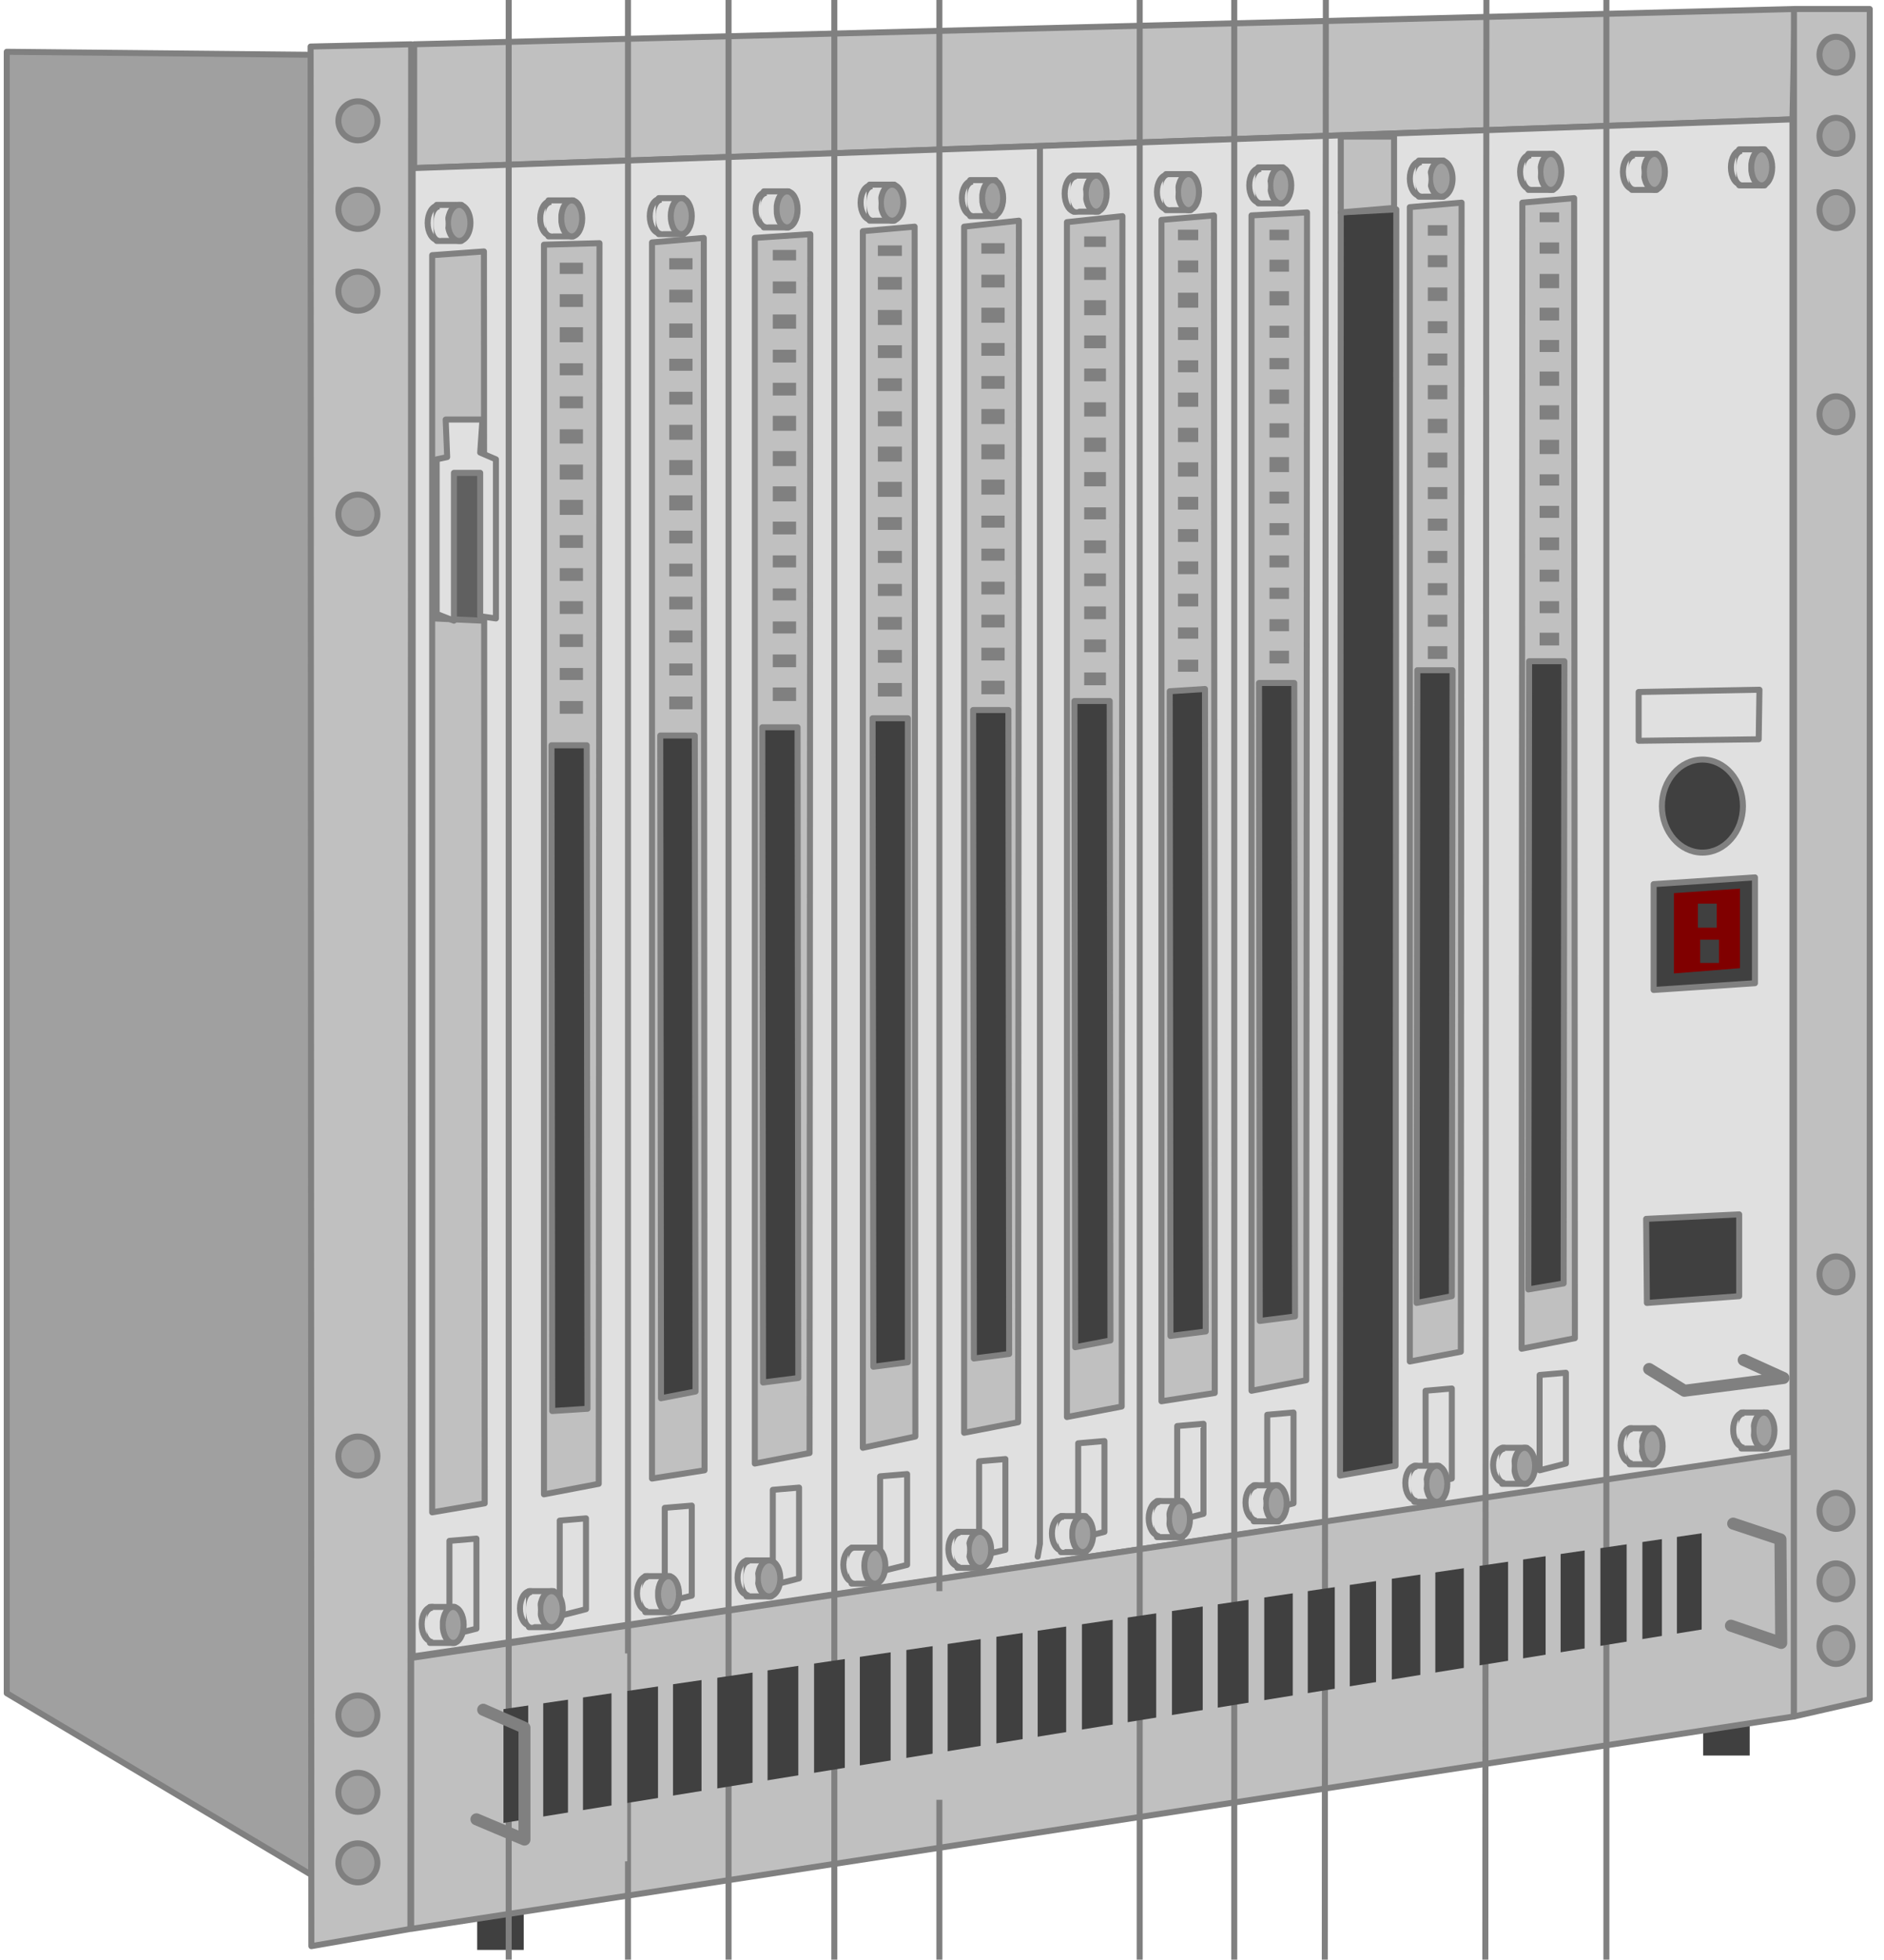 <svg xmlns="http://www.w3.org/2000/svg" width="418.5" height="435.167" fill-rule="evenodd" stroke-linecap="round" preserveAspectRatio="none" viewBox="0 0 2511 2611"><style>.brush1{fill:#404040}.pen1{stroke:none}.brush2{fill:#a0a0a0}.pen2{stroke:gray;stroke-width:8;stroke-linejoin:round}.brush3{fill:silver}.brush4{fill:#e0e0e0}.pen3{stroke:gray;stroke-width:16;stroke-linejoin:round}.brush7{fill:gray}</style><path d="M636 2494h62v104h-62zm1634-259h62v104h-62z" class="pen1 brush1"/><path d="m9 69 406 4v2425L9 2256z" class="pen2 brush2"/><path d="M552 59v165l1837-65 3-147z" class="pen2 brush3"/><path d="m550 2207 1839-271V159L550 224z" class="pen2 brush4"/><path d="m645 335-69 5v1675l70-12zm154-11-74 2v1665l73-14zm139-7-69 6v1647l70-11zm142-5-74 5v1633l73-14zm139-10-69 6v1621l70-15zm139-8-73 8v1607l72-14zm138-6-74 8v1592l73-14zm122-1-70 6v1574l71-11zm124-4-74 4v1566l73-14zm206-13-69 6v1538l68-13zm150-6-69 6-1 1527 71-14zM548 59l-134 3 1 2531 132-23zm0 2511 1843-283v-353L548 2209z" class="pen2 brush3"/><path fill="none" d="M678-1731v5862m159-5866v5838m134-5811v5766m141-5764v5733m140-5718v5679m134-3792v1861l-3 17m136-3744v5598m126-5598v5571m123-5556-3 5511" class="pen2"/><path d="m1787 283 74-4-1 1674-74 13z" class="pen2 brush1"/><path fill="none" d="m1982-1629-3 5424m162-5423v5388" class="pen2"/><path d="m2318 1618-124 6 1 112 123-9z" class="pen2 brush1"/><ellipse cx="2269" cy="1074" class="pen2 brush1" rx="54" ry="62"/><path d="M2492 12h-101v2275l101-23z" class="pen2 brush3"/><path fill="none" d="m2198 1824 47 29 132-17-53-24" class="pen3"/><path fill="none" d="m2184 922 161-3-1 66-160 2v-65" class="pen2"/><path d="M782 993h-47l1 887 47-3zm144-13h-46l1 883 46-9zm137-11h-47l1 873 47-6zm147-12h-47l1 864 46-6zm134-11h-47l1 864 47-6zm135-12h-47l1 861 47-9zm127-16-47 3 1 859 47-6zm119-8h-47l1 850 47-6zm211-17h-47l-1 843 47-9zm149-12h-47l-1 837 47-8z" class="pen2 brush1"/><path fill="none" d="m2310 2030 63 21 1 138-67-23" class="pen3"/><circle cx="477" cy="1940" r="26" class="pen2 brush2"/><circle cx="477" cy="2285" r="26" class="pen2 brush2"/><circle cx="477" cy="2388" r="26" class="pen2 brush2"/><circle cx="477" cy="2482" r="26" class="pen2 brush2"/><circle cx="477" cy="685" r="26" class="pen2 brush2"/><circle cx="477" cy="388" r="26" class="pen2 brush2"/><circle cx="477" cy="279" r="26" class="pen2 brush2"/><circle cx="477" cy="161" r="26" class="pen2 brush2"/><ellipse cx="2447" cy="1698" class="pen2 brush2" rx="22" ry="24"/><ellipse cx="2447" cy="2013" class="pen2 brush2" rx="22" ry="24"/><ellipse cx="2447" cy="2107" class="pen2 brush2" rx="22" ry="24"/><ellipse cx="2447" cy="2193" class="pen2 brush2" rx="22" ry="24"/><ellipse cx="2447" cy="552" class="pen2 brush2" rx="22" ry="24"/><ellipse cx="2447" cy="280" class="pen2 brush2" rx="22" ry="24"/><ellipse cx="2447" cy="181" class="pen2 brush2" rx="22" ry="24"/><ellipse cx="2447" cy="73" class="pen2 brush2" rx="22" ry="24"/><path d="M643 630h-64v194l64 3z" class="pen2" style="fill:#606060"/><path d="m594 559 2 50-14 3v206l23 9V630h35v191l21 3V612l-21-9 3-44z" class="pen2 brush4"/><path d="M746 350h31v601h-31z" class="pen1 brush7"/><path d="M737 365h48v27h-48zm-3 44h48v27h-48zm3 47h48v28h-48zm0 44h48v28h-48zm0 44h48v28h-48zm-3 47h48v28h-48zm3 48h48v27h-48zm0 47h48v27h-48zm0 44h48v27h-48zm0 44h48v27h-48zm-3 44h48v27h-48zm0 44h48v28h-48zm0 44h48v28h-48z" class="pen1 brush3"/><path d="M892 344h31v601h-31z" class="pen1 brush7"/><path d="M883 359h48v27h-48zm-2 44h47v28h-47zm2 47h48v28h-48zm0 44h48v28h-48zm0 45h48v27h-48zm-2 47h47v27h-47zm2 47h48v27h-48zm0 47h48v27h-48zm0 44h48v27h-48zm0 44h48v27h-48zm-2 44h47v28h-47zm0 44h47v28h-47zm0 44h47v28h-47z" class="pen1 brush3"/><path d="M1030 333h31v601h-31z" class="pen1 brush7"/><path d="M1021 347h48v28h-48zm-3 44h48v28h-48zm3 47h48v28h-48zm0 45h48v27h-48zm0 44h48v27h-48zm-3 47h48v27h-48zm3 47h48v27h-48zm0 47h48v27h-48zm0 44h48v28h-48zm0 44h48v28h-48zm-3 44h48v28h-48zm0 44h48v28h-48zm0 45h48v27h-48z" class="pen1 brush3"/><path d="M1170 327h32v601h-32z" class="pen1 brush7"/><path d="M1162 341h47v28h-47zm-3 45h48v27h-48zm3 47h47v27h-47zm0 44h47v27h-47zm0 44h47v27h-47zm-3 47h48v27h-48zm3 47h47v27h-47zm0 47h47v27h-47zm0 44h47v28h-47zm0 44h47v28h-47zm-3 44h48v28h-48zm0 45h48v27h-48zm0 44h48v27h-48z" class="pen1 brush3"/><path d="M1308 324h31v601h-31z" class="pen1 brush7"/><path d="M1299 338h48v28h-48zm-3 45h48v27h-48zm3 47h48v27h-48zm0 44h48v27h-48zm0 44h48v27h-48zm-3 47h48v27h-48zm3 47h48v27h-48zm0 47h48v28h-48zm0 44h48v28h-48zm0 44h48v28h-48zm-3 45h48v27h-48zm0 44h48v27h-48zm0 44h48v27h-48z" class="pen1 brush3"/><path d="M1445 315h29v598h-29z" class="pen1 brush7"/><path d="M1436 329h45v27h-45zm-2 44h45v27h-45zm2 47h45v27h-45zm0 44h45v27h-45zm0 44h45v28h-45zm-2 47h45v28h-45zm2 47h45v27h-45zm0 46h45v28h-45zm0 44h45v28h-45zm0 45h45v27h-45zm-2 44h45v27h-45zm0 44h45v27h-45zm0 44h45v27h-45z" class="pen1 brush3"/><path d="M1570 306h27v589h-27z" class="pen1 brush7"/><path d="M1562 320h42v27h-42zm-2 43h42v27h-42zm2 47h42v26h-42zm0 43h42v27h-42zm0 43h42v27h-42zm-2 46h42v28h-42zm2 47h42v27h-42zm0 46h42v27h-42zm0 44h42v26h-42zm0 43h42v26h-42zm-2 43h42v26h-42zm0 43h42v28h-42zm0 43h42v28h-42z" class="pen1 brush3"/><path d="M1692 306h26v578h-26z" class="pen1 brush7"/><path d="M1685 320h39v26h-39zm-2 42h39v26h-39zm2 45h39v27h-39zm0 43h39v27h-39zm0 42h39v27h-39zm-2 46h39v26h-39zm2 45h39v26h-39zm0 46h39v26h-39zm0 42h39v26h-39zm0 42h39v27h-39zm-2 43h39v27h-39zm0 42h39v27h-39zm0 43h39v26h-39z" class="pen1 brush3"/><path d="M1903 300h26v578h-26z" class="pen1 brush7"/><path d="M1896 314h39v26h-39zm-2 42h39v27h-39zm2 45h39v27h-39zm0 43h39v27h-39zm0 43h39v26h-39zm-2 45h39v26h-39zm2 45h39v26h-39zm0 46h39v26h-39zm0 42h39v26h-39zm0 42h39v27h-39zm-2 43h39v27h-39zm0 43h39v26h-39zm0 42h39v26h-39z" class="pen1 brush3"/><path d="M2052 283h26v577h-26z" class="pen1 brush7"/><path d="M2045 296h39v27h-39zm-2 42h39v27h-39zm2 46h39v26h-39zm0 43h39v26h-39zm0 42h39v26h-39zm-2 45h39v26h-39zm2 45h39v27h-39zm0 46h39v27h-39zm0 42h39v27h-39zm0 43h39v26h-39zm-2 43h39v26h-39zm0 42h39v26h-39zm0 42h39v26h-39z" class="pen1 brush3"/><path d="m2339 1169-135 9v141l135-9z" class="pen2 brush1"/><path d="m2319 1184-88 6v107l88-7z" class="pen1" style="fill:maroon"/><path d="M2263 1204h25v32h-25zm3 48h25v31h-25z" class="pen1 brush1"/><path d="m2087 1829-35 3v127l35-9zm-152 21-35 3v126l35-9zm-211 32-35 3v127l35-9zm-120 15-35 3v126l35-9zm-132 23-35 3v127l35-9zm-132 24-35 3v126l35-8zm-131 20-36 3v127l36-9zm-144 18-35 3v127l35-9zm-143 24-36 3v126l36-9zm-141 17-35 3v127l35-9zm-146 27-36 3v126l36-9z" class="pen2 brush4"/><path d="M645 2281v152l1636-264v-128z" class="pen1 brush1"/><path d="M704 2215h20v277h-20zm53 0h20v277h-20zm58-12h21v277h-21zm62-15h20v278h-20zm58 9h21v277h-21zm68-24h20v278h-20zm61-11h21v277h-21zm62-9h20v277h-20zm61-3h21v277h-21zm56-30h20v278h-20zm64 15h21v278h-21zm56-18h20v278h-20zm58-2h21v277h-21zm62-12h20v277h-20zm58 3h21v277h-21zm62-24h20v278h-20zm61 0h21v278h-21zm59-17h20v277h-20zm56 0h20v277h-20zm55-6h21v277h-21zm59-21h20v278h-20zm58-3h21v278h-21zm59 9h20v277h-20zm50-21h20v278h-20zm52-8h21v277h-21zm56-33h21v278h-21zm47 12h20v277h-20zm53-18h20v278h-20zM624 2232h47v278h-47z" class="pen1 brush3"/><path fill="none" d="m644 2278 55 24v149l-64-27" class="pen3"/><ellipse cx="584" cy="297" class="pen2 brush4" rx="14" ry="23"/><path d="M582 273h33v48h-33z" class="pen2 brush4"/><ellipse cx="612" cy="297" class="pen2 brush2" rx="15" ry="24"/><ellipse cx="586" cy="298" class="pen1 brush4" rx="8" ry="19"/><ellipse cx="734" cy="291" class="pen2 brush4" rx="14" ry="23"/><path d="M731 267h33v48h-33z" class="pen2 brush4"/><ellipse cx="762" cy="291" class="pen2 brush2" rx="14" ry="24"/><ellipse cx="735" cy="292" class="pen1 brush4" rx="9" ry="19"/><ellipse cx="880" cy="288" class="pen2 brush4" rx="14" ry="23"/><path d="M878 264h33v48h-33z" class="pen2 brush4"/><ellipse cx="908" cy="288" class="pen2 brush2" rx="14" ry="24"/><ellipse cx="882" cy="289" class="pen1 brush4" rx="8" ry="19"/><ellipse cx="1021" cy="279" class="pen2 brush4" rx="14" ry="23"/><path d="M1018 255h33v48h-33z" class="pen2 brush4"/><ellipse cx="1049" cy="279" class="pen2 brush2" rx="14" ry="24"/><ellipse cx="1022" cy="280" class="pen1 brush4" rx="9" ry="19"/><ellipse cx="1161" cy="270" class="pen2 brush4" rx="14" ry="23"/><path d="M1159 246h33v48h-33z" class="pen2 brush4"/><ellipse cx="1189" cy="270" class="pen2 brush2" rx="15" ry="24"/><ellipse cx="1163" cy="271" class="pen1 brush4" rx="8" ry="19"/><ellipse cx="1296" cy="264" class="pen2 brush4" rx="14" ry="23"/><path d="M1293 240h34v48h-34z" class="pen2 brush4"/><ellipse cx="1323" cy="264" class="pen2 brush2" rx="14" ry="24"/><ellipse cx="1297" cy="265" class="pen1 brush4" rx="8" ry="19"/><ellipse cx="1433" cy="258" class="pen2 brush4" rx="14" ry="24"/><path d="M1431 234h33v48h-33z" class="pen2 brush4"/><ellipse cx="1461" cy="258" class="pen2 brush2" rx="14" ry="24"/><ellipse cx="1435" cy="259" class="pen1 brush4" rx="9" ry="20"/><ellipse cx="1556" cy="256" class="pen2 brush4" rx="14" ry="23"/><path d="M1554 232h33v48h-33z" class="pen2 brush4"/><ellipse cx="1584" cy="256" class="pen2 brush2" rx="14" ry="24"/><ellipse cx="1558" cy="256" class="pen1 brush4" rx="9" ry="20"/><ellipse cx="1679" cy="247" class="pen2 brush4" rx="14" ry="23"/><path d="M1677 223h33v48h-33z" class="pen2 brush4"/><ellipse cx="1707" cy="247" class="pen2 brush2" rx="14" ry="24"/><ellipse cx="1681" cy="248" class="pen1 brush4" rx="9" ry="19"/><ellipse cx="1893" cy="238" class="pen2 brush4" rx="14" ry="23"/><path d="M1891 214h33v48h-33z" class="pen2 brush4"/><ellipse cx="1921" cy="238" class="pen2 brush2" rx="15" ry="24"/><ellipse cx="1895" cy="239" class="pen1 brush4" rx="9" ry="19"/><ellipse cx="2040" cy="229" class="pen2 brush4" rx="14" ry="23"/><path d="M2037 205h33v48h-33z" class="pen2 brush4"/><ellipse cx="2067" cy="229" class="pen2 brush2" rx="14" ry="24"/><ellipse cx="2041" cy="230" class="pen1 brush4" rx="9" ry="19"/><ellipse cx="2177" cy="229" class="pen2 brush4" rx="14" ry="23"/><path d="M2175 205h33v48h-33z" class="pen2 brush4"/><ellipse cx="2205" cy="229" class="pen2 brush2" rx="14" ry="24"/><ellipse cx="2179" cy="230" class="pen1 brush4" rx="9" ry="19"/><ellipse cx="2321" cy="223" class="pen2 brush4" rx="14" ry="23"/><path d="M2318 199h34v48h-34z" class="pen2 brush4"/><ellipse cx="2348" cy="223" class="pen2 brush2" rx="14" ry="24"/><ellipse cx="2322" cy="224" class="pen1 brush4" rx="8" ry="19"/><path d="M1787 283V182h71v95z" class="pen2 brush3"/><ellipse cx="576" cy="2164" class="pen2 brush4" rx="14" ry="23"/><path d="M573 2141h33v48h-33z" class="pen2 brush4"/><ellipse cx="604" cy="2165" class="pen2 brush2" rx="14" ry="24"/><ellipse cx="577" cy="2165" class="pen1 brush4" rx="9" ry="19"/><ellipse cx="707" cy="2143" class="pen2 brush4" rx="14" ry="23"/><path d="M705 2120h33v48h-33z" class="pen2 brush4"/><ellipse cx="735" cy="2144" class="pen2 brush2" rx="15" ry="24"/><ellipse cx="709" cy="2145" class="pen1 brush4" rx="8" ry="20"/><ellipse cx="863" cy="2123" class="pen2 brush4" rx="14" ry="23"/><path d="M860 2100h33v48h-33z" class="pen2 brush4"/><ellipse cx="891" cy="2124" class="pen2 brush2" rx="14" ry="24"/><ellipse cx="864" cy="2124" class="pen1 brush4" rx="9" ry="19"/><ellipse cx="997" cy="2102" class="pen2 brush4" rx="14" ry="23"/><path d="M995 2079h33v48h-33z" class="pen2 brush4"/><ellipse cx="1025" cy="2103" class="pen2 brush2" rx="15" ry="24"/><ellipse cx="999" cy="2103" class="pen1 brush4" rx="8" ry="19"/><ellipse cx="1138" cy="2085" class="pen2 brush4" rx="14" ry="23"/><path d="M1135 2062h33v48h-33z" class="pen2 brush4"/><ellipse cx="1166" cy="2086" class="pen2 brush2" rx="14" ry="24"/><ellipse cx="1139" cy="2086" class="pen1 brush4" rx="9" ry="20"/><ellipse cx="1278" cy="2064" class="pen2 brush4" rx="14" ry="23"/><path d="M1276 2041h33v48h-33z" class="pen2 brush4"/><ellipse cx="1306" cy="2065" class="pen2 brush2" rx="15" ry="24"/><ellipse cx="1280" cy="2065" class="pen1 brush4" rx="9" ry="19"/><ellipse cx="1416" cy="2043" class="pen2 brush4" rx="14" ry="23"/><path d="M1414 2020h33v48h-33z" class="pen2 brush4"/><ellipse cx="1443" cy="2044" class="pen2 brush2" rx="14" ry="24"/><ellipse cx="1417" cy="2045" class="pen1 brush4" rx="8" ry="20"/><ellipse cx="1545" cy="2023" class="pen2 brush4" rx="14" ry="23"/><path d="M1542 2000h34v48h-34z" class="pen2 brush4"/><ellipse cx="1572" cy="2024" class="pen2 brush2" rx="14" ry="24"/><ellipse cx="1546" cy="2024" class="pen1 brush4" rx="9" ry="19"/><ellipse cx="1674" cy="2002" class="pen2 brush4" rx="14" ry="23"/><path d="M1671 1979h33v48h-33z" class="pen2 brush4"/><ellipse cx="1701" cy="2003" class="pen2 brush2" rx="14" ry="24"/><ellipse cx="1675" cy="2003" class="pen1 brush4" rx="9" ry="19"/><ellipse cx="1887" cy="1976" class="pen2 brush4" rx="14" ry="23"/><path d="M1885 1953h33v48h-33z" class="pen2 brush4"/><ellipse cx="1915" cy="1977" class="pen2 brush2" rx="14" ry="24"/><ellipse cx="1889" cy="1977" class="pen1 brush4" rx="9" ry="19"/><ellipse cx="2004" cy="1952" class="pen2 brush4" rx="14" ry="23"/><path d="M2002 1929h33v48h-33z" class="pen2 brush4"/><ellipse cx="2032" cy="1953" class="pen2 brush2" rx="14" ry="24"/><ellipse cx="2006" cy="1953" class="pen1 brush4" rx="9" ry="19"/><ellipse cx="2174" cy="1926" class="pen2 brush4" rx="14" ry="23"/><path d="M2172 1903h33v48h-33z" class="pen2 brush4"/><ellipse cx="2202" cy="1927" class="pen2 brush2" rx="14" ry="24"/><ellipse cx="2176" cy="1927" class="pen1 brush4" rx="9" ry="19"/><ellipse cx="2324" cy="1905" class="pen2 brush4" rx="14" ry="23"/><path d="M2321 1882h34v48h-34z" class="pen2 brush4"/><ellipse cx="2351" cy="1906" class="pen2 brush2" rx="14" ry="24"/><ellipse cx="2325" cy="1906" class="pen1 brush4" rx="9" ry="19"/></svg>

